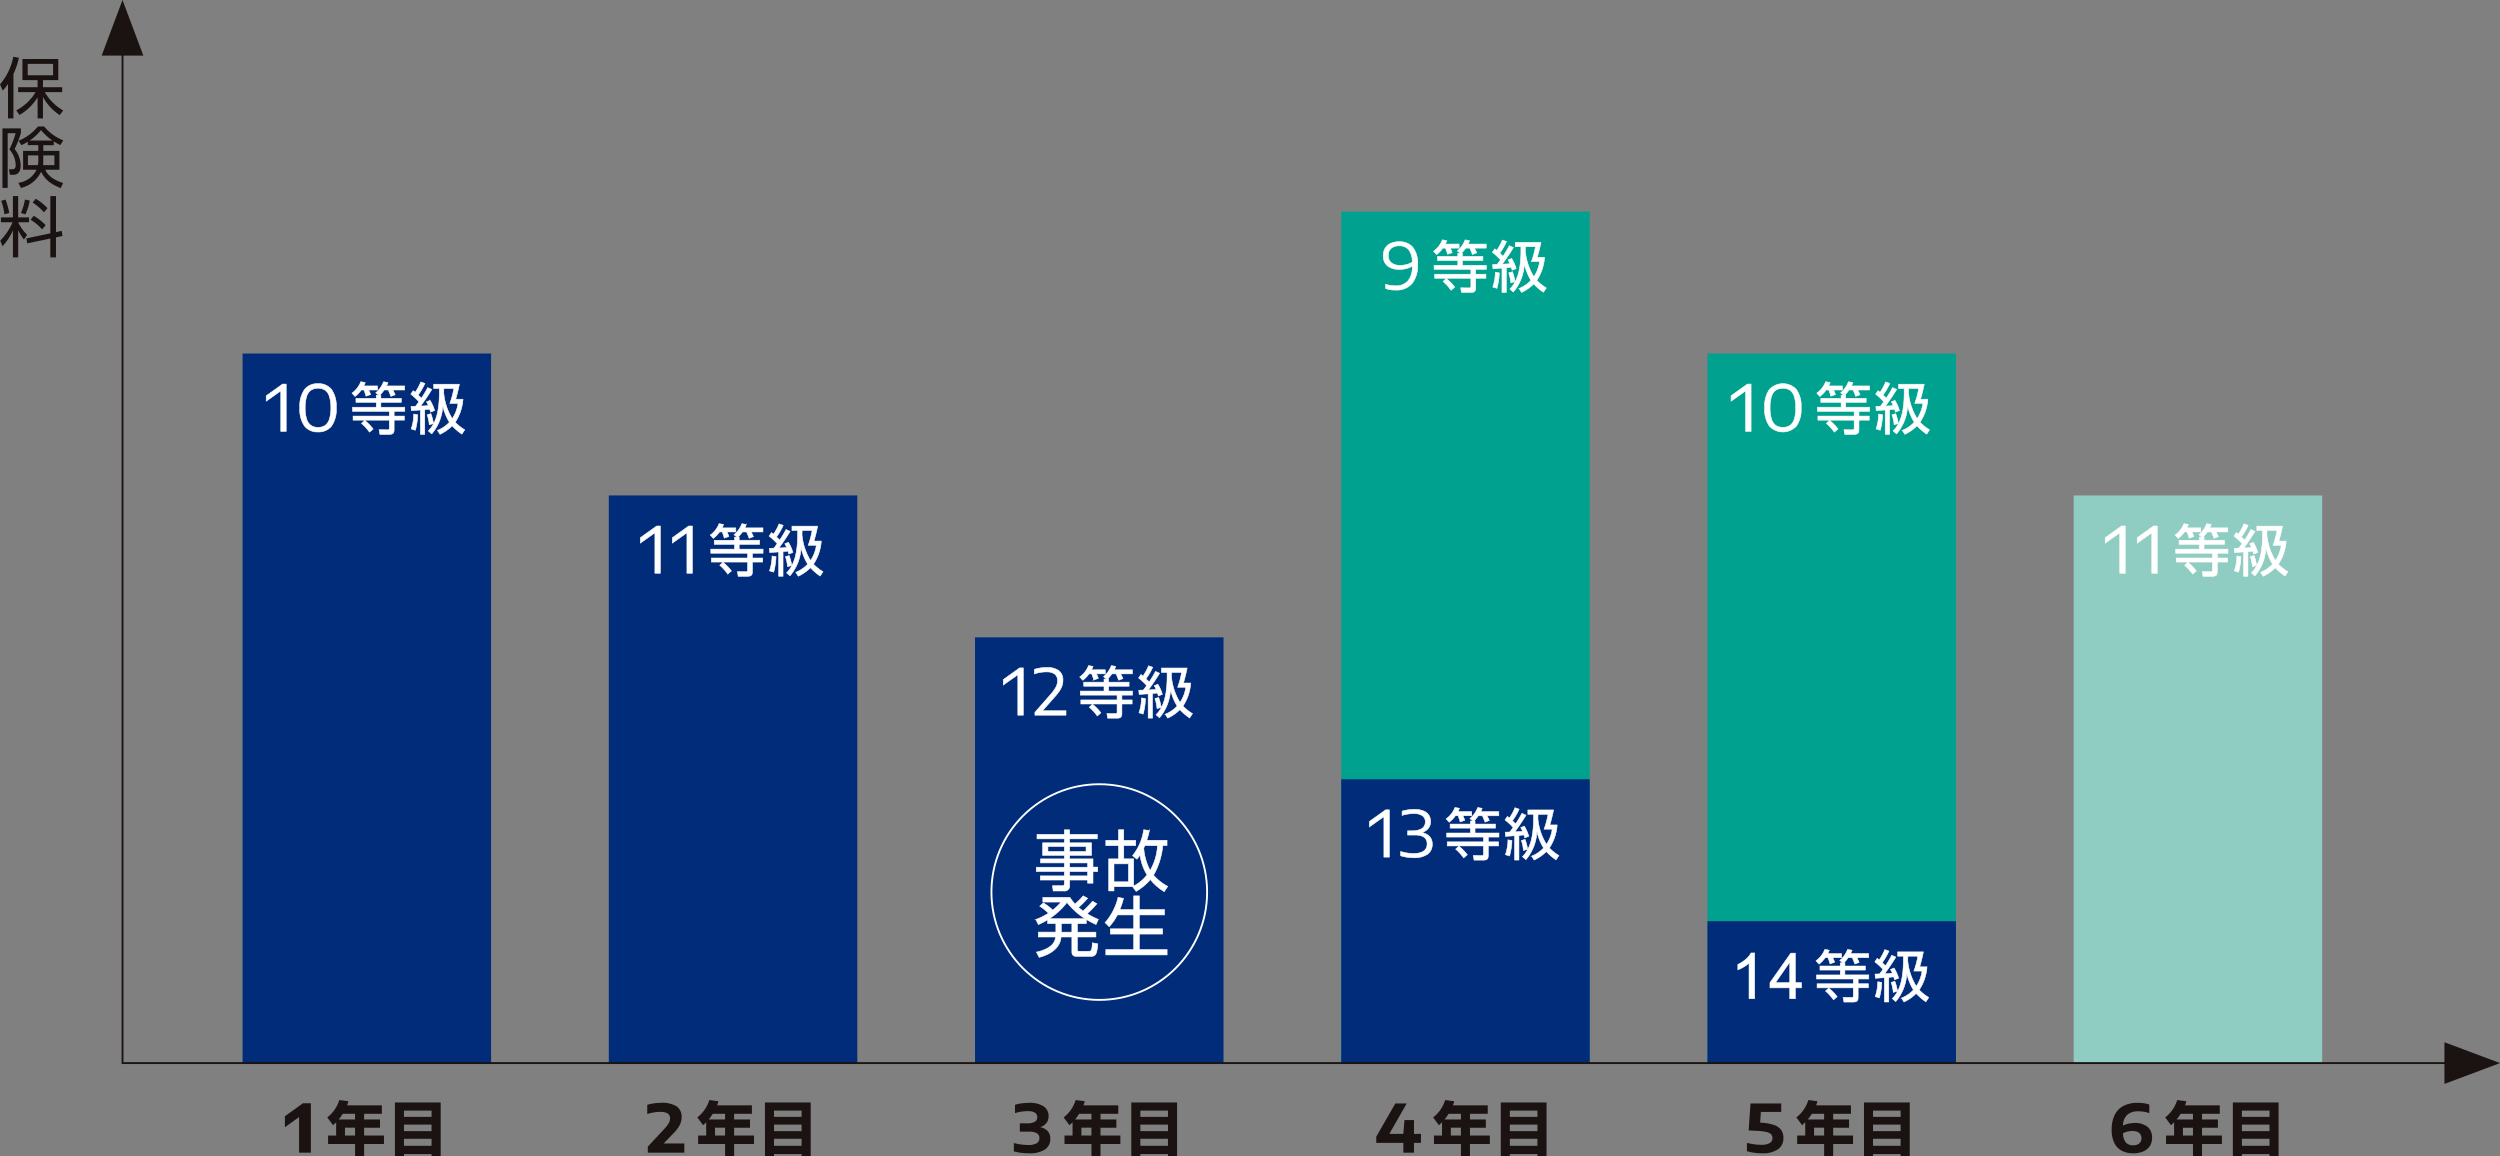 <svg data-name="グループ 134417" xmlns="http://www.w3.org/2000/svg" width="663.47" height="306.898" viewBox="0 0 663.47 306.898"><rect x="0" y="0" width="663.47" height="306.898" fill="#808080" stroke="none"/><defs><clipPath id="a"><path data-name="長方形 6921" d="M0 0h663.47v306.898H0z" fill="none"/></clipPath></defs><path data-name="長方形 6913" d="M161.57 131.484h65.95V282.13h-65.95z" fill="#002c7a"/><path data-name="長方形 6914" d="M550.325 131.484h65.95V282.13h-65.95z" fill="#8fccc1"/><path data-name="パス 251081" d="M80.392 292.8l-4.782 3.429v2.922l3.757-2.69v9.436h3.13v-13.1z" fill="#1a1311"/><g data-name="グループ 134418"><g data-name="グループ 134417" clip-path="url(#a)"><path data-name="パス 251082" d="M89.212 297.827a8.786 8.786 0 01-.827.781l-1.53-2.061a9.165 9.165 0 003.184-4.608l2.422.315a7.269 7.269 0 01-.362 1.093h9.244v2.248H96.63v1.5h4.215v2.185H96.63v2.076h5.276v2.248H96.63v3.294h-2.4v-3.294h-7.159v-2.248h2.139zm5.013-.734v-1.5h-3.28a10.5 10.5 0 01-1.061 1.5zm-2.672 4.262h2.669v-2.078h-2.668z" fill="#1a1311"/><path data-name="パス 251083" d="M104.807 292.584h12.145v14.3h-2.42v-.609h-7.321v.609h-2.4zm9.725 2.154h-7.321v1.67h7.321zm0 3.713h-7.321v1.733h7.321zm-7.321 5.635h7.321v-1.861h-7.321z" fill="#1a1311"/><path data-name="パス 251084" d="M181.608 303.454v2.443h-9.686v-1.605l4.225-4.532a9.12 9.12 0 001.306-1.66 2.6 2.6 0 00.372-1.267 1.5 1.5 0 00-.614-1.324 3.657 3.657 0 00-2.024-.424 10.407 10.407 0 00-1.8.159 9.68 9.68 0 00-1.618.414v-2.451a9.721 9.721 0 011.7-.377 13.263 13.263 0 011.949-.154 7.321 7.321 0 014.147.937 3.277 3.277 0 011.332 2.875 4.583 4.583 0 01-.492 2.061 9.4 9.4 0 01-1.67 2.209l-2.594 2.7z" fill="#1a1311"/><path data-name="パス 251085" d="M187.413 297.827a8.79 8.79 0 01-.827.781l-1.53-2.061a9.186 9.186 0 003.187-4.608l2.42.315a7.5 7.5 0 01-.359 1.093h9.241v2.248h-4.718v1.5h4.215v2.185h-4.215v2.076h5.28v2.248h-5.28v3.294h-2.4v-3.294h-7.152v-2.248h2.139zm5.013-.734v-1.5h-3.28a10.5 10.5 0 01-1.061 1.5zm-2.669 4.262h2.67v-2.078h-2.67z" fill="#1a1311"/><path data-name="パス 251086" d="M203.007 292.584h12.145v14.3h-2.417v-.609h-7.324v.609h-2.4zm9.728 2.154h-7.321v1.67h7.321zm0 3.713h-7.321v1.733h7.321zm-7.324 5.635h7.321v-1.861h-7.321z" fill="#1a1311"/><path data-name="パス 251087" d="M278.032 300.168a2.905 2.905 0 01.705 2.042 3.3 3.3 0 01-1.395 2.844 7.414 7.414 0 01-4.329 1.012 15.185 15.185 0 01-3.949-.5v-2.222a15.594 15.594 0 001.868.38 13.671 13.671 0 001.925.14 4.319 4.319 0 002.274-.463 1.521 1.521 0 00.713-1.363 1.423 1.423 0 00-.643-1.277 4.043 4.043 0 00-2.144-.424h-2.407v-2.214h1.8a4.313 4.313 0 002.167-.411 1.444 1.444 0 00.047-2.412 3.5 3.5 0 00-1.9-.414 11.172 11.172 0 00-1.733.138 9.858 9.858 0 00-1.662.39v-2.222a10.806 10.806 0 011.733-.369 13.97 13.97 0 011.936-.143 6.808 6.808 0 013.921.931 3.049 3.049 0 011.319 2.651 2.812 2.812 0 01-.6 1.8 3.271 3.271 0 01-1.647 1.08 3.554 3.554 0 012 1.028" fill="#1a1311"/><path data-name="パス 251088" d="M284.64 297.827a8.479 8.479 0 01-.827.781l-1.53-2.061a9.185 9.185 0 003.187-4.608l2.42.315a7.188 7.188 0 01-.359 1.093h9.241v2.248h-4.714v1.5h4.215v2.185h-4.215v2.076h5.276v2.248h-5.276v3.294h-2.4v-3.294h-7.152v-2.248h2.139zm5.013-.734v-1.5h-3.28a10.5 10.5 0 01-1.061 1.5zm-2.669 4.262h2.669v-2.078h-2.67z" fill="#1a1311"/><path data-name="パス 251089" d="M300.235 292.584h12.145v14.3h-2.417v-.609h-7.328v.609h-2.4zm9.728 2.154h-7.321v1.67h7.321zm0 3.713h-7.321v1.733h7.321zm-7.324 5.635h7.321v-1.861h-7.325z" fill="#1a1311"/><path data-name="パス 251090" d="M377.108 300.905v2.4h-1.851v2.594h-2.823v-2.595h-7.188v-1.657l5.055-8.8h3.018l-4.605 8.063h3.72l.291-3.65h2.532v3.65z" fill="#1a1311"/><path data-name="パス 251091" d="M382.696 297.827a8.467 8.467 0 01-.83.781l-1.53-2.061a9.154 9.154 0 003.187-4.608l2.422.315a7.581 7.581 0 01-.362 1.093h9.244v2.248h-4.717v1.5h4.215v2.185h-4.215v2.076h5.279v2.248h-5.279v3.294h-2.4v-3.294h-7.152v-2.248h2.141zm5.011-.734v-1.5h-3.279a10.713 10.713 0 01-1.062 1.5zm-2.669 4.262h2.669v-2.078h-2.669z" fill="#1a1311"/><path data-name="パス 251092" d="M398.29 292.584h12.145v14.3h-2.42v-.609h-7.321v.609h-2.4zm9.725 2.154h-7.321v1.67h7.321zm0 3.713h-7.321v1.733h7.321zm-7.321 5.635h7.321v-1.861h-7.321z" fill="#1a1311"/><path data-name="パス 251093" d="M470.719 298.531a3.993 3.993 0 011.967 1.332 3.5 3.5 0 01.609 2.1 3.55 3.55 0 01-1.426 3.041 7.206 7.206 0 01-4.316 1.062 14.376 14.376 0 01-3.949-.549v-2.222a16.388 16.388 0 001.871.38 13.569 13.569 0 001.92.14 4.324 4.324 0 002.271-.46 1.5 1.5 0 00.718-1.348 1.381 1.381 0 00-.354-.981 2.531 2.531 0 00-1.254-.6 14.144 14.144 0 00-2.555-.315l-2.152-.107.5-7.162h8.149v2.25h-5.4l-.2 2.841a12.937 12.937 0 013.6.6" fill="#1a1311"/><path data-name="パス 251094" d="M479.087 297.827a8.467 8.467 0 01-.83.781l-1.53-2.061a9.154 9.154 0 003.187-4.608l2.422.315a7.586 7.586 0 01-.362 1.093h9.244v2.248h-4.717v1.5h4.215v2.185h-4.215v2.076h5.276v2.248h-5.276v3.294h-2.4v-3.294h-7.152v-2.248h2.138zm5.011-.734v-1.5h-3.278a10.521 10.521 0 01-1.064 1.5zm-2.669 4.262h2.669v-2.078h-2.669z" fill="#1a1311"/><path data-name="パス 251095" d="M494.678 292.584h12.145v14.3h-2.42v-.609h-7.321v.609h-2.4zm9.725 2.154h-7.321v1.67h7.321zm0 3.713h-7.321v1.733h7.321zm-7.321 5.635h7.321v-1.861h-7.321z" fill="#1a1311"/><path data-name="パス 251096" d="M569.898 299.015a3.619 3.619 0 011.231 2.995 3.852 3.852 0 01-.593 2.146 3.809 3.809 0 01-1.72 1.413 6.656 6.656 0 01-2.706.5 6.3 6.3 0 01-3.026-.684 4.624 4.624 0 01-1.977-2.076 7.673 7.673 0 01-.695-3.458 8.9 8.9 0 01.775-3.91 5.334 5.334 0 012.31-2.43 7.865 7.865 0 013.783-.83 12.345 12.345 0 011.686.107 6.562 6.562 0 011.436.362v2.266a7.257 7.257 0 00-1.4-.362 9.283 9.283 0 00-1.5-.122 4.184 4.184 0 00-3.01.97 3.91 3.91 0 00-1.072 2.82 5.793 5.793 0 011.439-.51 7.309 7.309 0 011.636-.185 5.28 5.28 0 013.4.991m-2.162 4.449a1.948 1.948 0 00-.044-2.831 2.97 2.97 0 00-1.813-.476 5.449 5.449 0 00-1.264.151 4.785 4.785 0 00-1.186.44 3.85 3.85 0 00.76 2.456 2.481 2.481 0 001.923.736 2.507 2.507 0 001.626-.476" fill="#1a1311"/><path data-name="パス 251097" d="M576.977 297.829a8.461 8.461 0 01-.83.78l-1.53-2.061a9.165 9.165 0 003.187-4.608l2.422.315a7.587 7.587 0 01-.362 1.093h9.244v2.248h-4.717v1.5h4.215v2.185h-4.215v2.076h5.276v2.248h-5.276v3.294h-2.4v-3.294h-7.152v-2.248h2.141zm5.011-.734v-1.5h-3.278a10.522 10.522 0 01-1.064 1.5zm-2.669 4.262h2.669v-2.076h-2.669z" fill="#1a1311"/><path data-name="パス 251098" d="M592.572 292.586h12.145v14.3h-2.42v-.609h-7.324v.609h-2.4zm9.725 2.154h-7.321v1.67h7.321zm0 3.713h-7.321v1.733h7.321zm-7.324 5.635h7.321v-1.862h-7.321z" fill="#1a1311"/><path data-name="長方形 6915" d="M453.137 93.822h65.95V282.13h-65.95z" fill="#00a18f"/><path data-name="長方形 6916" d="M453.137 244.47h65.95v37.659h-65.95z" fill="#002c7a"/><path data-name="長方形 6917" d="M64.379 93.822h65.95V282.13h-65.95z" fill="#002c7a"/><path data-name="長方形 6918" d="M258.759 169.146h65.95V282.13h-65.95z" fill="#002c7a"/><path data-name="長方形 6919" d="M355.948 56.163h65.95V282.13h-65.95z" fill="#00a18f"/><path data-name="長方形 6920" d="M355.948 206.808h65.95v75.322h-65.95z" fill="#002c7a"/><path data-name="パス 251099" d="M3.564 31.426H2.123V22.26a10.9 10.9 0 01-1.387 1.772L0 22.4a16.133 16.133 0 003.528-7.339l1.478.263a18.589 18.589 0 01-1.441 4.319zm.754-2.144a12.941 12.941 0 005.128-4.829H4.813v-1.316h5.162v-1.879H5.953v-5.6h9.517v5.6H11.4v1.878h5.107v1.316h-4.62a13.4 13.4 0 004.881 4.865l-.911 1.228a13.416 13.416 0 01-4.457-4.809v5.69H9.975v-5.6a13.477 13.477 0 01-4.813 4.686zm9.765-12.324H7.358v3.021h6.725z" fill="#1a1311"/><path data-name="パス 251100" d="M5.552 34.082v1.21a27.063 27.063 0 01-1.671 4.265 6.98 6.98 0 011.6 4.407c0 1.124-.333 2.425-2.019 2.425h-.845l-.229-1.475.879.018c.578.016.9-.351.9-1.108a6.569 6.569 0 00-1.67-4.178 25.22 25.22 0 001.652-4.3H2.037v14.521H.65V34.082zm-.669 14.432A6.251 6.251 0 009.7 45.038H6.129v-5.006h4.041v-1.509H7.375v-.913a11.2 11.2 0 01-1.688.913l-.768-1.176a12.817 12.817 0 005.162-3.79h1.631a12.456 12.456 0 005.076 3.687l-.775 1.264c-.471-.245-.981-.492-1.738-.965v.983h-2.789v1.509h4.282v5.006h-3.775c.476.913 1.212 2.352 4.758 3.53l-.632 1.353c-2.263-.9-4.09-2.022-5.214-4.337a7.96 7.96 0 01-5.354 4.3zm5.287-7.269H7.414v2.581h2.649a8.5 8.5 0 00.107-1.545zm3.754-3.949a15.093 15.093 0 01-3.052-2.776 12.2 12.2 0 01-3 2.776zm-2.438 5.091a9.18 9.18 0 01-.07 1.439h3.021v-2.581h-2.95z" fill="#1a1311"/><path data-name="パス 251101" d="M.243 58.983V57.7h3.181v-5.671h1.4v5.674h2.88v1.283H4.828v.018a11.867 11.867 0 002.37 3.317l-.843 1.246a12.924 12.924 0 01-1.527-2.492v7.235h-1.4v-7.168a15.682 15.682 0 01-2.76 4.215l-.6-1.509a15.717 15.717 0 003.265-4.865zm.931-2.107a16.06 16.06 0 00-.861-3.583l1.16-.317a18.432 18.432 0 01.97 3.546zm4.389-.369a14.583 14.583 0 001.056-3.549l1.28.263a14.294 14.294 0 01-1.174 3.688zm10.82 4.758l.193 1.371-1.72.369v5.3h-1.5v-5.003l-6.121 1.282-.229-1.316 6.356-1.353v-9.886h1.5v9.574zm-5.216-.385a11.884 11.884 0 00-3.055-2.551l.843-1.054a13.728 13.728 0 013.161 2.492zm.507-4.532a15.074 15.074 0 00-3.018-2.6l.84-1a14.114 14.114 0 013.109 2.5z" fill="#1a1311"/><path data-name="パス 251102" d="M74.986 101.929h.973v12.55h-1.446v-10.742l-3.864 2.74v-1.447z" fill="#fff"/><path data-name="パス 251103" d="M74.986 101.929h.973v12.55h-1.446v-10.742l-3.864 2.74v-1.447z" stroke-width=".15" stroke-miterlimit="10" stroke="#fff" fill="none"/><path data-name="パス 251104" d="M80.832 113.096a7.632 7.632 0 01-1.27-4.87 7.666 7.666 0 011.262-4.873 4.365 4.365 0 013.58-1.54 4.365 4.365 0 013.577 1.539 7.666 7.666 0 011.262 4.873 7.632 7.632 0 01-1.27 4.87 4.37 4.37 0 01-3.572 1.545 4.373 4.373 0 01-3.572-1.545m5.4-.161a3.112 3.112 0 001.155-1.623 9.213 9.213 0 00.411-3.06 9.4 9.4 0 00-.411-3.093 3.129 3.129 0 00-1.155-1.636 3.69 3.69 0 00-3.658 0 3.062 3.062 0 00-1.163 1.621 9.318 9.318 0 00-.408 3.062 9.48 9.48 0 00.408 3.093 3.089 3.089 0 001.173 1.631 3.264 3.264 0 001.826.487 3.307 3.307 0 001.832-.481" fill="#fff"/><path data-name="パス 251105" d="M80.832 113.096a7.632 7.632 0 01-1.27-4.87 7.666 7.666 0 011.262-4.873 4.365 4.365 0 013.58-1.54 4.365 4.365 0 013.577 1.539 7.666 7.666 0 011.262 4.873 7.632 7.632 0 01-1.27 4.87 4.37 4.37 0 01-3.572 1.545 4.373 4.373 0 01-3.569-1.544zm5.4-.161a3.112 3.112 0 001.155-1.623 9.213 9.213 0 00.411-3.06 9.4 9.4 0 00-.411-3.093 3.129 3.129 0 00-1.155-1.636 3.69 3.69 0 00-3.658 0 3.062 3.062 0 00-1.163 1.621 9.318 9.318 0 00-.408 3.062 9.48 9.48 0 00.408 3.093 3.089 3.089 0 001.17 1.63 3.264 3.264 0 001.826.487 3.307 3.307 0 001.828-.482z" stroke-width=".15" stroke-miterlimit="10" stroke="#fff" fill="none"/><path data-name="パス 251106" d="M100.193 102.423v1.077h-2.346a8.1 8.1 0 01.507 1.212l-1.225.432a12.353 12.353 0 00-.554-1.644h-.7a8.367 8.367 0 01-1.647 1.72l-.822-.882a6.8 6.8 0 002.349-3.036l1.181.224a9.328 9.328 0 01-.388.9zm.885 2.466v.822h5.424v1.077h-5.424v1.288h6.343v1.077h-2.828v1.272h2.721v1.077h-2.721v2.274c0 .853 0 1.5-1.272 1.5h-2.5l-.211-1.241 2.23.029c.39 0 .479-.1.479-.494v-2.067h-9.617v-1.077h9.618v-1.272h-9.766v-1.077h6.3v-1.288h-5.39v-1.077h5.386v-.822h.689l-.822-.643a7.1 7.1 0 002.076-2.932l1.171.211a7.332 7.332 0 01-.377.9h4.8v1.077h-3.125c.211.388.315.614.614 1.257l-1.15.432c-.167-.463-.51-1.3-.689-1.688h-1.093a8.754 8.754 0 01-1.166 1.389zm-3.023 9.8a12.762 12.762 0 00-2.123-2.334l.853-.778a11.68 11.68 0 012.243 2.288z" fill="#fff"/><path data-name="パス 251107" d="M100.193 102.423v1.077h-2.346a8.1 8.1 0 01.507 1.212l-1.225.432a12.353 12.353 0 00-.554-1.644h-.7a8.367 8.367 0 01-1.647 1.72l-.822-.882a6.8 6.8 0 002.349-3.036l1.181.224a9.328 9.328 0 01-.388.9zm.885 2.466v.822h5.424v1.077h-5.424v1.288h6.343v1.077h-2.828v1.272h2.721v1.077h-2.721v2.274c0 .853 0 1.5-1.272 1.5h-2.5l-.211-1.241 2.23.029c.39 0 .479-.1.479-.494v-2.067h-9.617v-1.077h9.618v-1.272h-9.766v-1.077h6.3v-1.288h-5.39v-1.077h5.386v-.822h.689l-.822-.643a7.1 7.1 0 002.076-2.932l1.171.211a7.332 7.332 0 01-.377.9h4.8v1.077h-3.125c.211.388.315.614.614 1.257l-1.15.432c-.167-.463-.51-1.3-.689-1.688h-1.093a8.754 8.754 0 01-1.166 1.389zm-3.023 9.8a12.762 12.762 0 00-2.123-2.334l.853-.778a11.68 11.68 0 012.243 2.288z" stroke-width=".15" stroke-miterlimit="10" stroke="#fff" fill="none"/><path data-name="パス 251108" d="M114.599 103.35a51.959 51.959 0 01-2.976 4.412c1.345-.06 1.5-.075 2.066-.135a9.423 9.423 0 00-.51-.989l.957-.388a10.712 10.712 0 011.2 2.7l-1.077.419c-.091-.346-.12-.479-.224-.781-.12.016-1.093.12-1.316.135v6.538h-1.156v-6.45c-.775.047-2.2.151-2.394.167l-.091-1.124c.255 0 1-.029 1.212-.044.3-.372.63-.838.885-1.2a16.861 16.861 0 00-2.154-2l.627-.929c.315.226.388.3.539.419a13.715 13.715 0 001.48-2.734l1.106.39a16.721 16.721 0 01-1.793 3.078c.434.388.674.658.853.835a25.581 25.581 0 001.673-2.81zm-5.474 10.487a12.662 12.662 0 00.674-3.949l1.061.18a17.262 17.262 0 01-.627 4.113zm4.792-1.124a10.8 10.8 0 00-.554-2.646l.989-.286a13.082 13.082 0 01.687 2.636zm2.185 1.5a8.747 8.747 0 003.169-2.154 13.957 13.957 0 01-1.764-4.384 12.306 12.306 0 01-2.932 7.48l-.913-.791c2.318-2.305 3.021-6.015 2.932-11.25h-1.5v-1.15h6.823c-.33 1.7-.778 3.3-.973 3.975h1.93a12.562 12.562 0 01-2.066 6.119 11.87 11.87 0 002.529 2.006l-.762 1.15a14.093 14.093 0 01-2.573-2.214 11.37 11.37 0 01-3.234 2.261zm1.688-11.1c0 .164-.031.942-.031 1.121a15.542 15.542 0 002.27 6.868 9.581 9.581 0 001.525-4.038h-2.168a23.024 23.024 0 001.061-3.949z" fill="#fff"/><path data-name="パス 251109" d="M114.599 103.35a51.959 51.959 0 01-2.976 4.412c1.345-.06 1.5-.075 2.066-.135a9.423 9.423 0 00-.51-.989l.957-.388a10.712 10.712 0 011.2 2.7l-1.077.419c-.091-.346-.12-.479-.224-.781-.12.016-1.093.12-1.316.135v6.538h-1.156v-6.45c-.775.047-2.2.151-2.394.167l-.091-1.124c.255 0 1-.029 1.212-.044.3-.372.63-.838.885-1.2a16.861 16.861 0 00-2.154-2l.627-.929c.315.226.388.3.539.419a13.715 13.715 0 001.48-2.734l1.106.39a16.721 16.721 0 01-1.793 3.078c.434.388.674.658.853.835a25.581 25.581 0 001.673-2.81zm-5.474 10.487a12.662 12.662 0 00.674-3.949l1.061.18a17.262 17.262 0 01-.627 4.113zm4.792-1.124a10.8 10.8 0 00-.554-2.646l.989-.286a13.082 13.082 0 01.687 2.636zm2.185 1.5a8.747 8.747 0 003.169-2.154 13.957 13.957 0 01-1.764-4.384 12.306 12.306 0 01-2.932 7.48l-.913-.791c2.318-2.305 3.021-6.015 2.932-11.25h-1.5v-1.15h6.823c-.33 1.7-.778 3.3-.973 3.975h1.93a12.562 12.562 0 01-2.066 6.119 11.87 11.87 0 002.529 2.006l-.762 1.15a14.093 14.093 0 01-2.573-2.214 11.37 11.37 0 01-3.234 2.261zm1.688-11.1c0 .164-.031.942-.031 1.121a15.542 15.542 0 002.27 6.868 9.581 9.581 0 001.525-4.038h-2.168a23.024 23.024 0 001.061-3.949z" stroke-width=".15" stroke-miterlimit="10" stroke="#fff" fill="none"/><path data-name="パス 251110" d="M463.741 101.929h.973v12.55h-1.447v-10.742l-3.864 2.74v-1.447z" fill="#fff"/><path data-name="パス 251111" d="M463.741 101.929h.973v12.55h-1.447v-10.742l-3.864 2.74v-1.447z" stroke-width=".15" stroke-miterlimit="10" stroke="#fff" fill="none"/><path data-name="パス 251112" d="M469.587 113.096a7.633 7.633 0 01-1.27-4.87 7.666 7.666 0 011.262-4.873 4.931 4.931 0 017.16 0 7.666 7.666 0 011.262 4.873 7.633 7.633 0 01-1.27 4.87 4.9 4.9 0 01-7.144 0m5.4-.161a3.1 3.1 0 001.158-1.623 9.213 9.213 0 00.411-3.06 9.4 9.4 0 00-.411-3.093 3.118 3.118 0 00-1.158-1.636 3.69 3.69 0 00-3.658 0 3.072 3.072 0 00-1.16 1.621 9.318 9.318 0 00-.408 3.062 9.481 9.481 0 00.408 3.093 3.1 3.1 0 001.16 1.634 3.7 3.7 0 003.658.005" fill="#fff"/><path data-name="パス 251113" d="M469.587 113.096a7.633 7.633 0 01-1.27-4.87 7.666 7.666 0 011.262-4.873 4.931 4.931 0 017.16 0 7.666 7.666 0 011.262 4.873 7.633 7.633 0 01-1.27 4.87 4.9 4.9 0 01-7.144 0zm5.4-.161a3.1 3.1 0 001.158-1.623 9.213 9.213 0 00.411-3.06 9.4 9.4 0 00-.411-3.093 3.118 3.118 0 00-1.158-1.636 3.69 3.69 0 00-3.658 0 3.072 3.072 0 00-1.16 1.621 9.318 9.318 0 00-.408 3.062 9.481 9.481 0 00.408 3.093 3.1 3.1 0 001.16 1.634 3.7 3.7 0 003.658.005z" stroke-width=".15" stroke-miterlimit="10" stroke="#fff" fill="none"/><path data-name="パス 251114" d="M488.948 102.423v1.077h-2.347a8.091 8.091 0 01.507 1.212l-1.225.432a12.362 12.362 0 00-.554-1.644h-.7a8.369 8.369 0 01-1.647 1.72l-.822-.882a6.8 6.8 0 002.349-3.036l1.181.224a9.325 9.325 0 01-.388.9zm.885 2.467v.822h5.427v1.077h-5.427v1.288h6.343v1.077h-2.828v1.272h2.721v1.077h-2.721v2.274c0 .853 0 1.5-1.272 1.5h-2.5l-.211-1.241 2.23.029c.39 0 .479-.1.479-.494v-2.068h-9.618v-1.077h9.618v-1.272h-9.767v-1.077h6.3v-1.288h-5.385v-1.077h5.385v-.822h.689l-.822-.643a7.1 7.1 0 002.076-2.932l1.171.211a7.336 7.336 0 01-.377.9h4.8v1.077h-3.127c.211.388.315.614.614 1.257l-1.15.432c-.166-.463-.51-1.3-.689-1.688h-1.093a8.753 8.753 0 01-1.166 1.389zm-3.023 9.8a12.762 12.762 0 00-2.123-2.334l.853-.778a11.681 11.681 0 012.243 2.287z" fill="#fff"/><path data-name="パス 251115" d="M488.948 102.423v1.077h-2.347a8.091 8.091 0 01.507 1.212l-1.225.432a12.362 12.362 0 00-.554-1.644h-.7a8.369 8.369 0 01-1.647 1.72l-.822-.882a6.8 6.8 0 002.349-3.036l1.181.224a9.325 9.325 0 01-.388.9zm.885 2.467v.822h5.427v1.077h-5.427v1.288h6.343v1.077h-2.828v1.272h2.721v1.077h-2.721v2.274c0 .853 0 1.5-1.272 1.5h-2.5l-.211-1.241 2.23.029c.39 0 .479-.1.479-.494v-2.068h-9.618v-1.077h9.618v-1.272h-9.767v-1.077h6.3v-1.288h-5.385v-1.077h5.385v-.822h.689l-.822-.643a7.1 7.1 0 002.076-2.932l1.171.211a7.336 7.336 0 01-.377.9h4.8v1.077h-3.127c.211.388.315.614.614 1.257l-1.15.432c-.166-.463-.51-1.3-.689-1.688h-1.093a8.753 8.753 0 01-1.166 1.389zm-3.023 9.8a12.762 12.762 0 00-2.123-2.334l.853-.778a11.681 11.681 0 012.243 2.287z" stroke-width=".15" stroke-miterlimit="10" stroke="#fff" fill="none"/><path data-name="パス 251116" d="M503.354 103.35a51.973 51.973 0 01-2.976 4.412c1.345-.06 1.5-.075 2.066-.135a9.415 9.415 0 00-.51-.989l.957-.388a10.713 10.713 0 011.2 2.7l-1.077.419c-.091-.346-.12-.479-.224-.781-.12.016-1.093.12-1.316.135v6.538h-1.156v-6.45c-.775.047-2.2.151-2.394.167l-.091-1.124c.255 0 1-.029 1.212-.044.3-.372.63-.838.885-1.2a16.865 16.865 0 00-2.154-2l.627-.929c.315.226.388.3.539.419a13.715 13.715 0 001.48-2.734l1.106.39a16.719 16.719 0 01-1.793 3.078c.435.388.674.658.853.835a25.582 25.582 0 001.673-2.81zm-5.474 10.487a12.661 12.661 0 00.674-3.949l1.062.18a17.263 17.263 0 01-.627 4.113zm4.787-1.124a10.8 10.8 0 00-.554-2.646l.989-.286a13.087 13.087 0 01.687 2.636zm2.185 1.5a8.747 8.747 0 003.169-2.154 13.956 13.956 0 01-1.764-4.384 12.306 12.306 0 01-2.932 7.48l-.913-.791c2.318-2.305 3.021-6.015 2.932-11.25h-1.5v-1.15h6.822c-.33 1.7-.778 3.3-.973 3.975h1.93a12.562 12.562 0 01-2.066 6.119 11.87 11.87 0 002.529 2.006l-.762 1.15a14.092 14.092 0 01-2.573-2.214 11.37 11.37 0 01-3.234 2.261zm1.689-11.1c0 .164-.031.942-.031 1.121a15.542 15.542 0 002.274 6.866 9.582 9.582 0 001.525-4.038h-2.167a23.022 23.022 0 001.061-3.949z" fill="#fff"/><path data-name="パス 251117" d="M503.354 103.35a51.973 51.973 0 01-2.976 4.412c1.345-.06 1.5-.075 2.066-.135a9.415 9.415 0 00-.51-.989l.957-.388a10.713 10.713 0 011.2 2.7l-1.077.419c-.091-.346-.12-.479-.224-.781-.12.016-1.093.12-1.316.135v6.538h-1.156v-6.45c-.775.047-2.2.151-2.394.167l-.091-1.124c.255 0 1-.029 1.212-.044.3-.372.63-.838.885-1.2a16.865 16.865 0 00-2.154-2l.627-.929c.315.226.388.3.539.419a13.715 13.715 0 001.48-2.734l1.106.39a16.719 16.719 0 01-1.793 3.078c.435.388.674.658.853.835a25.582 25.582 0 001.673-2.81zm-5.474 10.487a12.661 12.661 0 00.674-3.949l1.062.18a17.263 17.263 0 01-.627 4.113zm4.787-1.124a10.8 10.8 0 00-.554-2.646l.989-.286a13.087 13.087 0 01.687 2.636zm2.185 1.5a8.747 8.747 0 003.169-2.154 13.956 13.956 0 01-1.764-4.384 12.306 12.306 0 01-2.932 7.48l-.913-.791c2.318-2.305 3.021-6.015 2.932-11.25h-1.5v-1.15h6.822c-.33 1.7-.778 3.3-.973 3.975h1.93a12.562 12.562 0 01-2.066 6.119 11.87 11.87 0 002.529 2.006l-.762 1.15a14.092 14.092 0 01-2.573-2.214 11.37 11.37 0 01-3.234 2.261zm1.689-11.1c0 .164-.031.942-.031 1.121a15.542 15.542 0 002.274 6.866 9.582 9.582 0 001.525-4.038h-2.167a23.022 23.022 0 001.061-3.949z" stroke-width=".15" stroke-miterlimit="10" stroke="#fff" fill="none"/><path data-name="パス 251118" d="M374.945 65.625a6.768 6.768 0 011.28 4.53 7.629 7.629 0 01-1.488 5.1 5.436 5.436 0 01-4.36 1.728 7.445 7.445 0 01-2.656-.414v-1.15a6.017 6.017 0 001.238.317 8.836 8.836 0 001.332.1 4.218 4.218 0 003.374-1.3 5.952 5.952 0 001.142-3.921 5.465 5.465 0 01-1.558.65 7.089 7.089 0 01-1.808.237 4.923 4.923 0 01-3.2-.926 3.332 3.332 0 01-1.139-2.75 3.666 3.666 0 01.52-2 3.259 3.259 0 011.473-1.254 5.353 5.353 0 012.224-.427 4.544 4.544 0 013.624 1.47m-5.666 4.137a3.786 3.786 0 002.4.656 6.465 6.465 0 001.636-.221 4.626 4.626 0 001.48-.65 5.235 5.235 0 00-.952-3.283 3.166 3.166 0 00-2.521-1.009 3.206 3.206 0 00-2.1.637 2.332 2.332 0 00-.773 1.907 2.343 2.343 0 00.83 1.964" fill="#fff"/><path data-name="パス 251119" d="M374.945 65.625a6.768 6.768 0 011.28 4.53 7.629 7.629 0 01-1.488 5.1 5.436 5.436 0 01-4.36 1.728 7.445 7.445 0 01-2.656-.414v-1.15a6.017 6.017 0 001.238.317 8.836 8.836 0 001.332.1 4.218 4.218 0 003.374-1.3 5.952 5.952 0 001.142-3.921 5.465 5.465 0 01-1.558.65 7.089 7.089 0 01-1.808.237 4.923 4.923 0 01-3.2-.926 3.332 3.332 0 01-1.139-2.75 3.666 3.666 0 01.52-2 3.259 3.259 0 011.473-1.254 5.353 5.353 0 012.224-.427 4.544 4.544 0 013.626 1.48zm-5.666 4.137a3.786 3.786 0 002.4.656 6.465 6.465 0 001.636-.221 4.626 4.626 0 001.48-.65 5.235 5.235 0 00-.952-3.283 3.166 3.166 0 00-2.521-1.009 3.206 3.206 0 00-2.1.637 2.332 2.332 0 00-.773 1.907 2.343 2.343 0 00.83 1.963z" stroke-width=".15" stroke-miterlimit="10" stroke="#fff" fill="none"/><path data-name="パス 251120" d="M387.23 64.766v1.077h-2.347a8.1 8.1 0 01.507 1.212l-1.225.432a12.353 12.353 0 00-.554-1.644h-.7a8.368 8.368 0 01-1.647 1.72l-.822-.882a6.8 6.8 0 002.349-3.036l1.181.224a9.338 9.338 0 01-.388.9zm.885 2.466v.822h5.427v1.078h-5.43v1.288h6.343v1.077h-2.828v1.272h2.721v1.077h-2.721v2.274c0 .853 0 1.5-1.272 1.5h-2.5l-.211-1.241 2.23.029c.39 0 .479-.1.479-.494v-2.068h-9.618v-1.077h9.618v-1.272h-9.767V70.42h6.3v-1.288h-5.385v-1.077h5.385v-.822h.689l-.822-.643a7.1 7.1 0 002.076-2.932l1.171.211a7.327 7.327 0 01-.377.9h4.8v1.077h-3.127c.211.388.315.614.614 1.257l-1.15.432c-.166-.463-.51-1.3-.689-1.688h-1.093a8.754 8.754 0 01-1.166 1.389zm-3.023 9.8a12.763 12.763 0 00-2.123-2.334l.853-.778a11.68 11.68 0 012.243 2.289z" fill="#fff"/><path data-name="パス 251121" d="M387.23 64.766v1.077h-2.347a8.1 8.1 0 01.507 1.212l-1.225.432a12.353 12.353 0 00-.554-1.644h-.7a8.368 8.368 0 01-1.647 1.72l-.822-.882a6.8 6.8 0 002.349-3.036l1.181.224a9.338 9.338 0 01-.388.9zm.885 2.466v.822h5.427v1.078h-5.43v1.288h6.343v1.077h-2.828v1.272h2.721v1.077h-2.721v2.274c0 .853 0 1.5-1.272 1.5h-2.5l-.211-1.241 2.23.029c.39 0 .479-.1.479-.494v-2.068h-9.618v-1.077h9.618v-1.272h-9.767V70.42h6.3v-1.288h-5.385v-1.077h5.385v-.822h.689l-.822-.643a7.1 7.1 0 002.076-2.932l1.171.211a7.327 7.327 0 01-.377.9h4.8v1.077h-3.127c.211.388.315.614.614 1.257l-1.15.432c-.166-.463-.51-1.3-.689-1.688h-1.093a8.754 8.754 0 01-1.166 1.389zm-3.023 9.8a12.763 12.763 0 00-2.123-2.334l.853-.778a11.68 11.68 0 012.243 2.289z" stroke-width=".15" stroke-miterlimit="10" stroke="#fff" fill="none"/><path data-name="パス 251122" d="M401.639 65.696a51.969 51.969 0 01-2.976 4.412c1.345-.06 1.5-.075 2.066-.135a9.413 9.413 0 00-.51-.989l.957-.388a10.713 10.713 0 011.2 2.7l-1.077.419c-.091-.346-.12-.479-.224-.781-.12.016-1.093.12-1.317.135v6.538h-1.153v-6.45c-.775.047-2.2.151-2.394.167l-.091-1.124c.255 0 1-.029 1.212-.044.3-.372.63-.838.885-1.2a16.858 16.858 0 00-2.154-2l.627-.929c.315.226.388.3.539.419a13.713 13.713 0 001.48-2.734l1.106.39a16.719 16.719 0 01-1.793 3.078c.434.388.674.658.853.835a25.588 25.588 0 001.673-2.81zm-5.474 10.487a12.663 12.663 0 00.674-3.949l1.061.18a17.263 17.263 0 01-.627 4.113zm4.787-1.124a10.8 10.8 0 00-.554-2.646l.989-.286a13.08 13.08 0 01.687 2.636zm2.185 1.5a8.747 8.747 0 003.169-2.154 13.956 13.956 0 01-1.764-4.384 12.306 12.306 0 01-2.932 7.48l-.913-.791c2.318-2.305 3.021-6.015 2.932-11.25h-1.5v-1.15h6.822c-.33 1.7-.778 3.3-.973 3.975h1.93a12.562 12.562 0 01-2.066 6.119 11.872 11.872 0 002.529 2.006l-.762 1.15a14.093 14.093 0 01-2.573-2.214 11.369 11.369 0 01-3.234 2.261zm1.692-11.103c0 .164-.031.942-.031 1.121a15.543 15.543 0 002.274 6.866 9.581 9.581 0 001.525-4.038h-2.168a23.022 23.022 0 001.061-3.949z" fill="#fff"/><path data-name="パス 251123" d="M401.639 65.696a51.969 51.969 0 01-2.976 4.412c1.345-.06 1.5-.075 2.066-.135a9.413 9.413 0 00-.51-.989l.957-.388a10.713 10.713 0 011.2 2.7l-1.077.419c-.091-.346-.12-.479-.224-.781-.12.016-1.093.12-1.317.135v6.538h-1.153v-6.45c-.775.047-2.2.151-2.394.167l-.091-1.124c.255 0 1-.029 1.212-.044.3-.372.63-.838.885-1.2a16.858 16.858 0 00-2.154-2l.627-.929c.315.226.388.3.539.419a13.713 13.713 0 001.48-2.734l1.106.39a16.719 16.719 0 01-1.793 3.078c.434.388.674.658.853.835a25.588 25.588 0 001.673-2.81zm-5.474 10.487a12.663 12.663 0 00.674-3.949l1.061.18a17.263 17.263 0 01-.627 4.113zm4.787-1.124a10.8 10.8 0 00-.554-2.646l.989-.286a13.08 13.08 0 01.687 2.636zm2.185 1.5a8.747 8.747 0 003.169-2.154 13.956 13.956 0 01-1.764-4.384 12.306 12.306 0 01-2.932 7.48l-.913-.791c2.318-2.305 3.021-6.015 2.932-11.25h-1.5v-1.15h6.822c-.33 1.7-.778 3.3-.973 3.975h1.93a12.562 12.562 0 01-2.066 6.119 11.872 11.872 0 002.529 2.006l-.762 1.15a14.093 14.093 0 01-2.573-2.214 11.369 11.369 0 01-3.234 2.261zm1.692-11.103c0 .164-.031.942-.031 1.121a15.543 15.543 0 002.274 6.866 9.581 9.581 0 001.525-4.038h-2.168a23.022 23.022 0 001.061-3.949z" stroke-width=".15" stroke-miterlimit="10" stroke="#fff" fill="none"/><path data-name="パス 251124" d="M174.275 139.592h.973v12.546h-1.446v-10.737l-3.864 2.737v-1.444z" fill="#fff"/><path data-name="パス 251125" d="M174.275 139.592h.973v12.546h-1.446v-10.737l-3.864 2.737v-1.444z" stroke-width=".15" stroke-miterlimit="10" stroke="#fff" fill="none"/><path data-name="パス 251126" d="M182.774 139.592h.978v12.546h-1.451v-10.737l-3.864 2.737v-1.444z" fill="#fff"/><path data-name="パス 251127" d="M182.774 139.592h.978v12.546h-1.451v-10.737l-3.864 2.737v-1.444z" stroke-width=".15" stroke-miterlimit="10" stroke="#fff" fill="none"/><path data-name="パス 251128" d="M195.28 140.088v1.077h-2.346a8.1 8.1 0 01.507 1.212l-1.225.432a12.353 12.353 0 00-.554-1.644h-.7a8.368 8.368 0 01-1.647 1.72l-.822-.882a6.8 6.8 0 002.348-3.036l1.181.224a9.33 9.33 0 01-.388.9zm.885 2.465v.822h5.427v1.078h-5.427v1.288h6.343v1.077h-2.828v1.272h2.721v1.077h-2.721v2.274c0 .853 0 1.5-1.272 1.5h-2.5l-.211-1.241 2.23.029c.39 0 .479-.1.479-.494v-2.067h-9.617v-1.077h9.618v-1.272h-9.766v-1.077h6.3v-1.289h-5.39v-1.076h5.39v-.824h.689l-.822-.643a7.1 7.1 0 002.076-2.932l1.171.211a7.327 7.327 0 01-.377.9h4.8v1.077h-3.129c.211.388.315.614.614 1.257l-1.15.432c-.167-.463-.51-1.3-.689-1.689h-1.093a8.753 8.753 0 01-1.165 1.387zm-3.024 9.8a12.763 12.763 0 00-2.123-2.334l.853-.778a11.679 11.679 0 012.243 2.289z" fill="#fff"/><path data-name="パス 251129" d="M195.28 140.088v1.077h-2.346a8.1 8.1 0 01.507 1.212l-1.225.432a12.353 12.353 0 00-.554-1.644h-.7a8.368 8.368 0 01-1.647 1.72l-.822-.882a6.8 6.8 0 002.348-3.036l1.181.224a9.33 9.33 0 01-.388.9zm.885 2.465v.822h5.427v1.078h-5.427v1.288h6.343v1.077h-2.828v1.272h2.721v1.077h-2.721v2.274c0 .853 0 1.5-1.272 1.5h-2.5l-.211-1.241 2.23.029c.39 0 .479-.1.479-.494v-2.067h-9.617v-1.077h9.618v-1.272h-9.766v-1.077h6.3v-1.289h-5.39v-1.076h5.39v-.824h.689l-.822-.643a7.1 7.1 0 002.076-2.932l1.171.211a7.327 7.327 0 01-.377.9h4.8v1.077h-3.129c.211.388.315.614.614 1.257l-1.15.432c-.167-.463-.51-1.3-.689-1.689h-1.093a8.753 8.753 0 01-1.165 1.387zm-3.024 9.8a12.763 12.763 0 00-2.123-2.334l.853-.778a11.679 11.679 0 012.243 2.289z" stroke-width=".15" stroke-miterlimit="10" stroke="#fff" fill="none"/><path data-name="パス 251130" d="M209.688 141.015a51.962 51.962 0 01-2.976 4.412c1.345-.06 1.5-.075 2.066-.135a9.425 9.425 0 00-.51-.989l.957-.388a10.711 10.711 0 011.2 2.7l-1.077.419c-.091-.346-.12-.479-.224-.781-.12.016-1.093.12-1.316.135v6.538h-1.156v-6.45c-.775.047-2.2.151-2.394.167l-.091-1.124c.255 0 1-.029 1.212-.044.3-.372.63-.838.885-1.2a16.862 16.862 0 00-2.154-2l.627-.929c.315.226.388.3.539.419a13.714 13.714 0 001.48-2.734l1.106.39a16.72 16.72 0 01-1.793 3.078c.434.388.674.658.853.835a25.585 25.585 0 001.673-2.81zm-5.474 10.487a12.662 12.662 0 00.674-3.949l1.062.18a17.263 17.263 0 01-.627 4.113zm4.787-1.124a10.8 10.8 0 00-.554-2.646l.989-.286a13.082 13.082 0 01.687 2.635zm2.185 1.5a8.747 8.747 0 003.171-2.158 13.957 13.957 0 01-1.764-4.384 12.306 12.306 0 01-2.936 7.48l-.913-.791c2.318-2.305 3.021-6.015 2.932-11.25h-1.5v-1.15h6.822c-.33 1.7-.778 3.3-.973 3.975h1.932a12.562 12.562 0 01-2.066 6.119 11.87 11.87 0 002.529 2.006l-.762 1.15a14.093 14.093 0 01-2.573-2.214 11.37 11.37 0 01-3.228 2.262zm1.688-11.1c0 .164-.031.942-.031 1.121a15.542 15.542 0 002.274 6.866 9.581 9.581 0 001.525-4.038h-2.167a23.022 23.022 0 001.062-3.949z" fill="#fff"/><path data-name="パス 251131" d="M209.688 141.015a51.962 51.962 0 01-2.976 4.412c1.345-.06 1.5-.075 2.066-.135a9.425 9.425 0 00-.51-.989l.957-.388a10.711 10.711 0 011.2 2.7l-1.077.419c-.091-.346-.12-.479-.224-.781-.12.016-1.093.12-1.316.135v6.538h-1.156v-6.45c-.775.047-2.2.151-2.394.167l-.091-1.124c.255 0 1-.029 1.212-.044.3-.372.63-.838.885-1.2a16.862 16.862 0 00-2.154-2l.627-.929c.315.226.388.3.539.419a13.714 13.714 0 001.48-2.734l1.106.39a16.72 16.72 0 01-1.793 3.078c.434.388.674.658.853.835a25.585 25.585 0 001.673-2.81zm-5.474 10.487a12.662 12.662 0 00.674-3.949l1.062.18a17.263 17.263 0 01-.627 4.113zm4.787-1.124a10.8 10.8 0 00-.554-2.646l.989-.286a13.082 13.082 0 01.687 2.635zm2.185 1.5a8.747 8.747 0 003.171-2.158 13.957 13.957 0 01-1.764-4.384 12.306 12.306 0 01-2.936 7.48l-.913-.791c2.318-2.305 3.021-6.015 2.932-11.25h-1.5v-1.15h6.822c-.33 1.7-.778 3.3-.973 3.975h1.932a12.562 12.562 0 01-2.066 6.119 11.87 11.87 0 002.529 2.006l-.762 1.15a14.093 14.093 0 01-2.573-2.214 11.37 11.37 0 01-3.228 2.262zm1.688-11.1c0 .164-.031.942-.031 1.121a15.542 15.542 0 002.274 6.866 9.581 9.581 0 001.525-4.038h-2.167a23.022 23.022 0 001.062-3.949z" stroke-width=".15" stroke-miterlimit="10" stroke="#fff" fill="none"/><path data-name="パス 251132" d="M563.035 139.592h.973v12.546h-1.447v-10.737l-3.863 2.74v-1.447z" fill="#fff"/><path data-name="パス 251133" d="M563.035 139.592h.973v12.546h-1.447v-10.737l-3.863 2.74v-1.447z" stroke-width=".15" stroke-miterlimit="10" stroke="#fff" fill="none"/><path data-name="パス 251134" d="M571.534 139.592h.973v12.546h-1.447v-10.737l-3.863 2.74v-1.447z" fill="#fff"/><path data-name="パス 251135" d="M571.534 139.592h.973v12.546h-1.447v-10.737l-3.863 2.74v-1.447z" stroke-width=".15" stroke-miterlimit="10" stroke="#fff" fill="none"/><path data-name="パス 251136" d="M584.04 140.088v1.077h-2.347a8.093 8.093 0 01.507 1.212l-1.225.432a12.356 12.356 0 00-.554-1.644h-.7a8.368 8.368 0 01-1.647 1.72l-.822-.882a6.8 6.8 0 002.349-3.036l1.181.224a9.325 9.325 0 01-.388.9zm.885 2.465v.822h5.427v1.078h-5.427v1.288h6.343v1.077h-2.828v1.272h2.721v1.077h-2.721v2.274c0 .853 0 1.5-1.272 1.5h-2.5l-.211-1.241 2.23.029c.39 0 .479-.1.479-.494v-2.067h-9.618v-1.077h9.618v-1.272h-9.767v-1.077h6.3v-1.289h-5.385v-1.076h5.385v-.824h.689l-.822-.643a7.1 7.1 0 002.076-2.932l1.171.211a7.326 7.326 0 01-.377.9h4.8v1.077h-3.127c.211.388.315.614.614 1.257l-1.15.432c-.167-.463-.51-1.3-.689-1.689h-1.093a8.757 8.757 0 01-1.165 1.387zm-3.023 9.8a12.764 12.764 0 00-2.123-2.334l.853-.778a11.681 11.681 0 012.243 2.292z" fill="#fff"/><path data-name="パス 251137" d="M584.04 140.088v1.077h-2.347a8.093 8.093 0 01.507 1.212l-1.225.432a12.356 12.356 0 00-.554-1.644h-.7a8.368 8.368 0 01-1.647 1.72l-.822-.882a6.8 6.8 0 002.349-3.036l1.181.224a9.325 9.325 0 01-.388.9zm.885 2.465v.822h5.427v1.078h-5.427v1.288h6.343v1.077h-2.828v1.272h2.721v1.077h-2.721v2.274c0 .853 0 1.5-1.272 1.5h-2.5l-.211-1.241 2.23.029c.39 0 .479-.1.479-.494v-2.067h-9.618v-1.077h9.618v-1.272h-9.767v-1.077h6.3v-1.289h-5.385v-1.076h5.385v-.824h.689l-.822-.643a7.1 7.1 0 002.076-2.932l1.171.211a7.326 7.326 0 01-.377.9h4.8v1.077h-3.127c.211.388.315.614.614 1.257l-1.15.432c-.167-.463-.51-1.3-.689-1.689h-1.093a8.757 8.757 0 01-1.165 1.387zm-3.023 9.8a12.764 12.764 0 00-2.123-2.334l.853-.778a11.681 11.681 0 012.243 2.292z" stroke-width=".15" stroke-miterlimit="10" stroke="#fff" fill="none"/><path data-name="パス 251138" d="M598.449 141.015a51.957 51.957 0 01-2.976 4.412c1.345-.06 1.5-.075 2.066-.135a9.428 9.428 0 00-.51-.989l.957-.388a10.71 10.71 0 011.2 2.7l-1.077.419c-.091-.346-.12-.479-.224-.781-.12.016-1.093.12-1.316.135v6.538h-1.152v-6.45c-.775.047-2.2.151-2.394.167l-.091-1.124c.255 0 1-.029 1.212-.044.3-.372.63-.838.885-1.2a16.86 16.86 0 00-2.154-2l.627-.929c.315.226.388.3.539.419a13.714 13.714 0 001.48-2.734l1.106.39a16.723 16.723 0 01-1.793 3.078c.434.388.674.658.853.835a25.584 25.584 0 001.673-2.81zm-5.474 10.487a12.661 12.661 0 00.674-3.949l1.061.18a17.261 17.261 0 01-.627 4.113zm4.787-1.124a10.8 10.8 0 00-.554-2.646l.989-.286a13.085 13.085 0 01.687 2.635zm2.185 1.5a8.747 8.747 0 003.169-2.154 13.956 13.956 0 01-1.764-4.384 12.306 12.306 0 01-2.932 7.48l-.913-.791c2.318-2.305 3.021-6.015 2.932-11.25h-1.5v-1.15h6.822c-.33 1.7-.778 3.3-.973 3.975h1.93a12.562 12.562 0 01-2.066 6.119 11.871 11.871 0 002.529 2.006l-.762 1.15a14.093 14.093 0 01-2.573-2.214 11.371 11.371 0 01-3.234 2.261zm1.688-11.1c0 .164-.031.942-.031 1.121a15.541 15.541 0 002.274 6.866 9.582 9.582 0 001.525-4.038h-2.167a23.019 23.019 0 001.061-3.949z" fill="#fff"/><path data-name="パス 251139" d="M598.449 141.015a51.957 51.957 0 01-2.976 4.412c1.345-.06 1.5-.075 2.066-.135a9.428 9.428 0 00-.51-.989l.957-.388a10.71 10.71 0 011.2 2.7l-1.077.419c-.091-.346-.12-.479-.224-.781-.12.016-1.093.12-1.316.135v6.538h-1.152v-6.45c-.775.047-2.2.151-2.394.167l-.091-1.124c.255 0 1-.029 1.212-.044.3-.372.63-.838.885-1.2a16.86 16.86 0 00-2.154-2l.627-.929c.315.226.388.3.539.419a13.714 13.714 0 001.48-2.734l1.106.39a16.723 16.723 0 01-1.793 3.078c.434.388.674.658.853.835a25.584 25.584 0 001.673-2.81zm-5.474 10.487a12.661 12.661 0 00.674-3.949l1.061.18a17.261 17.261 0 01-.627 4.113zm4.787-1.124a10.8 10.8 0 00-.554-2.646l.989-.286a13.085 13.085 0 01.687 2.635zm2.185 1.5a8.747 8.747 0 003.169-2.154 13.956 13.956 0 01-1.764-4.384 12.306 12.306 0 01-2.932 7.48l-.913-.791c2.318-2.305 3.021-6.015 2.932-11.25h-1.5v-1.15h6.822c-.33 1.7-.778 3.3-.973 3.975h1.93a12.562 12.562 0 01-2.066 6.119 11.871 11.871 0 002.529 2.006l-.762 1.15a14.093 14.093 0 01-2.573-2.214 11.371 11.371 0 01-3.234 2.261zm1.688-11.1c0 .164-.031.942-.031 1.121a15.541 15.541 0 002.274 6.866 9.582 9.582 0 001.525-4.038h-2.167a23.019 23.019 0 001.061-3.949z" stroke-width=".15" stroke-miterlimit="10" stroke="#fff" fill="none"/><path data-name="パス 251140" d="M270.596 177.254h.973v12.551h-1.451v-10.742l-3.864 2.74v-1.447z" fill="#fff"/><path data-name="パス 251141" d="M270.596 177.254h.973v12.551h-1.451v-10.742l-3.864 2.74v-1.447z" stroke-width=".15" stroke-miterlimit="10" stroke="#fff" fill="none"/><path data-name="パス 251142" d="M282.905 188.615v1.192h-8.25v-.767l4.066-4.626a11.169 11.169 0 001.5-2.061 3.6 3.6 0 00.432-1.649 2.157 2.157 0 00-.728-1.8 3.572 3.572 0 00-2.24-.58 9.274 9.274 0 00-3.184.533v-1.214a9.271 9.271 0 011.517-.367 10.744 10.744 0 011.743-.14 5.2 5.2 0 013.244.851 3.072 3.072 0 011.085 2.581 4.455 4.455 0 01-.213 1.387 5.509 5.509 0 01-.692 1.387 14.924 14.924 0 01-1.327 1.673l-3.192 3.6z" fill="#fff"/><path data-name="パス 251143" d="M282.905 188.615v1.192h-8.25v-.767l4.066-4.626a11.169 11.169 0 001.5-2.061 3.6 3.6 0 00.432-1.649 2.157 2.157 0 00-.728-1.8 3.572 3.572 0 00-2.24-.58 9.274 9.274 0 00-3.184.533v-1.214a9.271 9.271 0 011.517-.367 10.744 10.744 0 011.743-.14 5.2 5.2 0 013.244.851 3.072 3.072 0 011.085 2.581 4.455 4.455 0 01-.213 1.387 5.509 5.509 0 01-.692 1.387 14.924 14.924 0 01-1.327 1.673l-3.192 3.6z" stroke-width=".15" stroke-miterlimit="10" stroke="#fff" fill="none"/><path data-name="パス 251144" d="M293.335 177.75v1.077h-2.347a8.1 8.1 0 01.507 1.212l-1.225.432a12.357 12.357 0 00-.554-1.644h-.7a8.368 8.368 0 01-1.647 1.72l-.822-.882a6.8 6.8 0 002.349-3.036l1.181.224a9.321 9.321 0 01-.388.9zm.885 2.466v.823h5.427v1.077h-5.427v1.288h6.343v1.077h-2.828v1.272h2.721v1.077h-2.721v2.274c0 .853 0 1.5-1.272 1.5h-2.5l-.211-1.241 2.23.029c.39 0 .479-.1.479-.494v-2.068h-9.618v-1.077h9.618v-1.272h-9.767v-1.077h6.3v-1.288h-5.387v-1.077h5.386v-.822h.689l-.822-.643a7.1 7.1 0 002.076-2.932l1.171.211a7.33 7.33 0 01-.377.9h4.8v1.077h-3.123c.211.388.315.614.614 1.257l-1.15.432c-.167-.463-.51-1.3-.689-1.688h-1.093a8.752 8.752 0 01-1.166 1.389zm-3.023 9.8a12.764 12.764 0 00-2.123-2.334l.853-.778a11.68 11.68 0 012.243 2.289z" fill="#fff"/><path data-name="パス 251145" d="M293.335 177.75v1.077h-2.347a8.1 8.1 0 01.507 1.212l-1.225.432a12.357 12.357 0 00-.554-1.644h-.7a8.368 8.368 0 01-1.647 1.72l-.822-.882a6.8 6.8 0 002.349-3.036l1.181.224a9.321 9.321 0 01-.388.9zm.885 2.466v.823h5.427v1.077h-5.427v1.288h6.343v1.077h-2.828v1.272h2.721v1.077h-2.721v2.274c0 .853 0 1.5-1.272 1.5h-2.5l-.211-1.241 2.23.029c.39 0 .479-.1.479-.494v-2.068h-9.618v-1.077h9.618v-1.272h-9.767v-1.077h6.3v-1.288h-5.387v-1.077h5.386v-.822h.689l-.822-.643a7.1 7.1 0 002.076-2.932l1.171.211a7.33 7.33 0 01-.377.9h4.8v1.077h-3.123c.211.388.315.614.614 1.257l-1.15.432c-.167-.463-.51-1.3-.689-1.688h-1.093a8.752 8.752 0 01-1.166 1.389zm-3.023 9.8a12.764 12.764 0 00-2.123-2.334l.853-.778a11.68 11.68 0 012.243 2.289z" stroke-width=".15" stroke-miterlimit="10" stroke="#fff" fill="none"/><path data-name="パス 251146" d="M307.741 178.676a51.968 51.968 0 01-2.976 4.412c1.345-.06 1.5-.075 2.066-.135a9.414 9.414 0 00-.51-.989l.957-.388a10.711 10.711 0 011.2 2.7l-1.077.419c-.091-.346-.12-.479-.224-.781-.12.016-1.093.12-1.316.135v6.538h-1.153v-6.45c-.775.047-2.2.151-2.394.167l-.092-1.128c.255 0 1-.029 1.212-.044.3-.372.63-.838.885-1.2a16.863 16.863 0 00-2.154-2l.627-.929c.315.226.388.3.539.419a13.715 13.715 0 001.48-2.734l1.106.39a16.722 16.722 0 01-1.793 3.078c.434.388.674.658.853.835a25.593 25.593 0 001.673-2.81zm-5.474 10.487a12.663 12.663 0 00.674-3.949l1.061.18a17.262 17.262 0 01-.627 4.113zm4.787-1.124a10.8 10.8 0 00-.554-2.646l.989-.286a13.087 13.087 0 01.687 2.636zm2.185 1.5a8.747 8.747 0 003.169-2.154 13.957 13.957 0 01-1.764-4.384 12.306 12.306 0 01-2.932 7.48l-.913-.791c2.318-2.305 3.021-6.015 2.932-11.25h-1.5v-1.15h6.822c-.33 1.7-.778 3.3-.973 3.975h1.93a12.562 12.562 0 01-2.066 6.119 11.87 11.87 0 002.529 2.006l-.762 1.15a14.094 14.094 0 01-2.573-2.214 11.37 11.37 0 01-3.234 2.261zm1.689-11.1c0 .164-.031.942-.031 1.121a15.541 15.541 0 002.274 6.866 9.582 9.582 0 001.525-4.038h-2.167a23.024 23.024 0 001.061-3.949z" fill="#fff"/><path data-name="パス 251147" d="M307.741 178.676a51.968 51.968 0 01-2.976 4.412c1.345-.06 1.5-.075 2.066-.135a9.414 9.414 0 00-.51-.989l.957-.388a10.711 10.711 0 011.2 2.7l-1.077.419c-.091-.346-.12-.479-.224-.781-.12.016-1.093.12-1.316.135v6.538h-1.153v-6.45c-.775.047-2.2.151-2.394.167l-.092-1.128c.255 0 1-.029 1.212-.044.3-.372.63-.838.885-1.2a16.863 16.863 0 00-2.154-2l.627-.929c.315.226.388.3.539.419a13.715 13.715 0 001.48-2.734l1.106.39a16.722 16.722 0 01-1.793 3.078c.434.388.674.658.853.835a25.593 25.593 0 001.673-2.81zm-5.474 10.487a12.663 12.663 0 00.674-3.949l1.061.18a17.262 17.262 0 01-.627 4.113zm4.787-1.124a10.8 10.8 0 00-.554-2.646l.989-.286a13.087 13.087 0 01.687 2.636zm2.185 1.5a8.747 8.747 0 003.169-2.154 13.957 13.957 0 01-1.764-4.384 12.306 12.306 0 01-2.932 7.48l-.913-.791c2.318-2.305 3.021-6.015 2.932-11.25h-1.5v-1.15h6.822c-.33 1.7-.778 3.3-.973 3.975h1.93a12.562 12.562 0 01-2.066 6.119 11.87 11.87 0 002.529 2.006l-.762 1.15a14.094 14.094 0 01-2.573-2.214 11.37 11.37 0 01-3.234 2.261zm1.689-11.1c0 .164-.031.942-.031 1.121a15.541 15.541 0 002.274 6.866 9.582 9.582 0 001.525-4.038h-2.167a23.024 23.024 0 001.061-3.949z" stroke-width=".15" stroke-miterlimit="10" stroke="#fff" fill="none"/><path data-name="パス 251148" d="M367.743 214.916h.973v12.551h-1.447v-10.742l-3.864 2.74v-1.447z" fill="#fff"/><path data-name="パス 251149" d="M367.743 214.916h.973v12.551h-1.447v-10.742l-3.864 2.74v-1.447z" stroke-width=".15" stroke-miterlimit="10" stroke="#fff" fill="none"/><path data-name="パス 251150" d="M379.392 221.999a2.835 2.835 0 01.718 2.011 3.169 3.169 0 01-1.228 2.669 6.113 6.113 0 01-3.749.95 11.6 11.6 0 01-1.767-.138 10.2 10.2 0 01-1.665-.388v-1.131a12.975 12.975 0 001.712.393 10.928 10.928 0 001.686.138q3.633 0 3.635-2.568 0-2.326-3.236-2.326h-1.936v-1.124h1.03q3.668 0 3.666-2.375a1.891 1.891 0 00-.77-1.613 3.7 3.7 0 00-2.237-.575 10.422 10.422 0 00-3.153.481v-1.132a10.455 10.455 0 011.582-.351 11.867 11.867 0 011.681-.122 6.356 6.356 0 012.349.385 3.092 3.092 0 011.46 1.106 2.983 2.983 0 01.494 1.73 2.8 2.8 0 01-.622 1.837 3.477 3.477 0 01-1.72 1.1 3.7 3.7 0 012.071 1.048" fill="#fff"/><path data-name="パス 251151" d="M379.392 221.999a2.835 2.835 0 01.718 2.011 3.169 3.169 0 01-1.228 2.669 6.113 6.113 0 01-3.749.95 11.6 11.6 0 01-1.767-.138 10.2 10.2 0 01-1.665-.388v-1.131a12.975 12.975 0 001.712.393 10.928 10.928 0 001.686.138q3.633 0 3.635-2.568 0-2.326-3.236-2.326h-1.936v-1.124h1.03q3.668 0 3.666-2.375a1.891 1.891 0 00-.77-1.613 3.7 3.7 0 00-2.237-.575 10.422 10.422 0 00-3.153.481v-1.132a10.455 10.455 0 011.582-.351 11.867 11.867 0 011.681-.122 6.356 6.356 0 012.349.385 3.092 3.092 0 011.46 1.106 2.983 2.983 0 01.494 1.73 2.8 2.8 0 01-.622 1.837 3.477 3.477 0 01-1.72 1.1 3.7 3.7 0 012.07 1.043z" stroke-width=".15" stroke-miterlimit="10" stroke="#fff" fill="none"/><path data-name="パス 251152" d="M390.572 215.412v1.077h-2.347a8.1 8.1 0 01.507 1.212l-1.225.432a12.357 12.357 0 00-.554-1.644h-.7a8.367 8.367 0 01-1.647 1.72l-.822-.882a6.8 6.8 0 002.349-3.036l1.181.224a9.319 9.319 0 01-.388.9zm.885 2.466v.822h5.427v1.077h-5.427v1.288h6.343v1.077h-2.828v1.273h2.721v1.077h-2.721v2.274c0 .853 0 1.5-1.272 1.5h-2.5l-.211-1.241 2.23.029c.39 0 .479-.1.479-.494v-2.068h-9.618v-1.077h9.618v-1.272h-9.767v-1.077h6.3v-1.288h-5.386v-1.077h5.386v-.822h.689l-.822-.643a7.1 7.1 0 002.076-2.932l1.171.211a7.329 7.329 0 01-.377.9h4.8v1.077h-3.127c.211.388.315.614.614 1.257l-1.15.432c-.166-.463-.51-1.3-.689-1.689h-1.093a8.754 8.754 0 01-1.166 1.389zm-3.023 9.8a12.762 12.762 0 00-2.123-2.334l.853-.778a11.679 11.679 0 012.243 2.289z" fill="#fff"/><path data-name="パス 251153" d="M390.572 215.412v1.077h-2.347a8.1 8.1 0 01.507 1.212l-1.225.432a12.357 12.357 0 00-.554-1.644h-.7a8.367 8.367 0 01-1.647 1.72l-.822-.882a6.8 6.8 0 002.349-3.036l1.181.224a9.319 9.319 0 01-.388.9zm.885 2.466v.822h5.427v1.077h-5.427v1.288h6.343v1.077h-2.828v1.273h2.721v1.077h-2.721v2.274c0 .853 0 1.5-1.272 1.5h-2.5l-.211-1.241 2.23.029c.39 0 .479-.1.479-.494v-2.068h-9.618v-1.077h9.618v-1.272h-9.767v-1.077h6.3v-1.288h-5.386v-1.077h5.386v-.822h.689l-.822-.643a7.1 7.1 0 002.076-2.932l1.171.211a7.329 7.329 0 01-.377.9h4.8v1.077h-3.127c.211.388.315.614.614 1.257l-1.15.432c-.166-.463-.51-1.3-.689-1.689h-1.093a8.754 8.754 0 01-1.166 1.389zm-3.023 9.8a12.762 12.762 0 00-2.123-2.334l.853-.778a11.679 11.679 0 012.243 2.289z" stroke-width=".15" stroke-miterlimit="10" stroke="#fff" fill="none"/><path data-name="パス 251154" d="M404.987 216.339a51.96 51.96 0 01-2.976 4.412c1.345-.06 1.5-.075 2.066-.135a9.429 9.429 0 00-.51-.989l.957-.388a10.711 10.711 0 011.2 2.7l-1.077.419c-.091-.346-.12-.479-.224-.78-.12.016-1.093.12-1.316.135v6.538h-1.153v-6.45c-.775.047-2.2.151-2.394.167l-.091-1.124c.255 0 1-.029 1.212-.044.3-.372.63-.838.885-1.2a16.867 16.867 0 00-2.154-2l.627-.929c.315.226.388.3.539.419a13.716 13.716 0 001.48-2.734l1.106.39a16.72 16.72 0 01-1.793 3.078c.434.388.674.658.853.835a25.588 25.588 0 001.663-2.815zm-5.474 10.487a12.663 12.663 0 00.674-3.949l1.061.18a17.262 17.262 0 01-.627 4.113zm4.787-1.124a10.8 10.8 0 00-.554-2.646l.989-.286a13.087 13.087 0 01.687 2.636zm2.185 1.5a8.748 8.748 0 003.169-2.154 13.957 13.957 0 01-1.767-4.386 12.306 12.306 0 01-2.932 7.48l-.913-.791c2.318-2.305 3.021-6.015 2.932-11.25h-1.5v-1.15h6.822c-.331 1.7-.778 3.3-.973 3.975h1.93a12.562 12.562 0 01-2.066 6.119 11.871 11.871 0 002.529 2.006l-.762 1.15a14.091 14.091 0 01-2.573-2.214 11.372 11.372 0 01-3.234 2.261zm1.689-11.1c0 .164-.031.942-.031 1.121a15.542 15.542 0 002.274 6.866 9.582 9.582 0 001.525-4.038h-2.167a23.025 23.025 0 001.061-3.949z" fill="#fff"/><path data-name="パス 251155" d="M404.987 216.339a51.96 51.96 0 01-2.976 4.412c1.345-.06 1.5-.075 2.066-.135a9.429 9.429 0 00-.51-.989l.957-.388a10.711 10.711 0 011.2 2.7l-1.077.419c-.091-.346-.12-.479-.224-.78-.12.016-1.093.12-1.316.135v6.538h-1.153v-6.45c-.775.047-2.2.151-2.394.167l-.091-1.124c.255 0 1-.029 1.212-.044.3-.372.63-.838.885-1.2a16.867 16.867 0 00-2.154-2l.627-.929c.315.226.388.3.539.419a13.716 13.716 0 001.48-2.734l1.106.39a16.72 16.72 0 01-1.793 3.078c.434.388.674.658.853.835a25.588 25.588 0 001.663-2.815zm-5.474 10.487a12.663 12.663 0 00.674-3.949l1.061.18a17.262 17.262 0 01-.627 4.113zm4.787-1.124a10.8 10.8 0 00-.554-2.646l.989-.286a13.087 13.087 0 01.687 2.636zm2.185 1.5a8.748 8.748 0 003.169-2.154 13.957 13.957 0 01-1.767-4.386 12.306 12.306 0 01-2.932 7.48l-.913-.791c2.318-2.305 3.021-6.015 2.932-11.25h-1.5v-1.15h6.822c-.331 1.7-.778 3.3-.973 3.975h1.93a12.562 12.562 0 01-2.066 6.119 11.871 11.871 0 002.529 2.006l-.762 1.15a14.091 14.091 0 01-2.573-2.214 11.372 11.372 0 01-3.234 2.261zm1.689-11.1c0 .164-.031.942-.031 1.121a15.542 15.542 0 002.274 6.866 9.582 9.582 0 001.525-4.038h-2.167a23.025 23.025 0 001.061-3.949z" stroke-width=".15" stroke-miterlimit="10" stroke="#fff" fill="none"/><path data-name="パス 251156" d="M465.663 265.052h-1.486v-9.467a7.711 7.711 0 01-1.408 1.025 9.839 9.839 0 01-1.566.768v-1.436a8.952 8.952 0 002.18-1.418 5.661 5.661 0 001.322-1.618h.957z" fill="#fff"/><path data-name="パス 251157" d="M465.663 265.052h-1.486v-9.467a7.711 7.711 0 01-1.408 1.025 9.839 9.839 0 01-1.566.768v-1.436a8.952 8.952 0 002.18-1.418 5.661 5.661 0 001.322-1.618h.957z" stroke-width=".15" stroke-miterlimit="10" stroke="#fff" fill="none"/><path data-name="パス 251158" d="M474.979 265.055v-2.9h-5.25v-1.361l5.523-7.841h1.212v7.841h1.634v1.361h-1.634v2.9zm0-4.259v-5.455l-3.788 5.456z" fill="#fff"/><path data-name="パス 251159" d="M474.979 265.055v-2.9h-5.25v-1.361l5.523-7.841h1.212v7.841h1.634v1.361h-1.634v2.9zm0-4.259v-5.455l-3.788 5.456z" stroke-width=".15" stroke-miterlimit="10" stroke="#fff" fill="none"/><path data-name="パス 251160" d="M488.727 253.074v1.077h-2.347a8.1 8.1 0 01.507 1.212l-1.225.432a12.349 12.349 0 00-.554-1.644h-.7a8.366 8.366 0 01-1.647 1.72l-.822-.882a6.8 6.8 0 002.349-3.036l1.181.224a9.331 9.331 0 01-.388.9zm.885 2.466v.822h5.427v1.077h-5.427v1.288h6.343v1.077h-2.828v1.272h2.721v1.077h-2.721v2.274c0 .853 0 1.5-1.272 1.5h-2.5l-.211-1.241 2.23.029c.39 0 .479-.1.479-.494v-2.063h-9.618v-1.077h9.618v-1.272h-9.767v-1.077h6.3v-1.288h-5.389v-1.077h5.386v-.822h.689l-.822-.643a7.1 7.1 0 002.076-2.932l1.171.211a7.331 7.331 0 01-.377.9h4.8v1.07h-3.123c.211.388.315.614.614 1.257l-1.15.432c-.166-.463-.51-1.3-.689-1.689h-1.093a8.751 8.751 0 01-1.166 1.389zm-3.023 9.8a12.762 12.762 0 00-2.123-2.334l.853-.778a11.678 11.678 0 012.243 2.289z" fill="#fff"/><path data-name="パス 251161" d="M488.727 253.074v1.077h-2.347a8.1 8.1 0 01.507 1.212l-1.225.432a12.349 12.349 0 00-.554-1.644h-.7a8.366 8.366 0 01-1.647 1.72l-.822-.882a6.8 6.8 0 002.349-3.036l1.181.224a9.331 9.331 0 01-.388.9zm.885 2.466v.822h5.427v1.077h-5.427v1.288h6.343v1.077h-2.828v1.272h2.721v1.077h-2.721v2.274c0 .853 0 1.5-1.272 1.5h-2.5l-.211-1.241 2.23.029c.39 0 .479-.1.479-.494v-2.063h-9.618v-1.077h9.618v-1.272h-9.767v-1.077h6.3v-1.288h-5.389v-1.077h5.386v-.822h.689l-.822-.643a7.1 7.1 0 002.076-2.932l1.171.211a7.331 7.331 0 01-.377.9h4.8v1.07h-3.123c.211.388.315.614.614 1.257l-1.15.432c-.166-.463-.51-1.3-.689-1.689h-1.093a8.751 8.751 0 01-1.166 1.389zm-3.023 9.8a12.762 12.762 0 00-2.123-2.334l.853-.778a11.678 11.678 0 012.243 2.289z" stroke-width=".15" stroke-miterlimit="10" stroke="#fff" fill="none"/><path data-name="パス 251162" d="M503.133 254.001a51.952 51.952 0 01-2.976 4.412c1.345-.06 1.5-.075 2.066-.135a9.423 9.423 0 00-.51-.989l.957-.388a10.713 10.713 0 011.2 2.7l-1.077.419c-.091-.346-.12-.479-.224-.781-.12.016-1.093.12-1.316.135v6.538H500.1v-6.45c-.775.047-2.2.151-2.394.167l-.091-1.124c.255 0 1-.029 1.212-.044.3-.372.63-.838.885-1.2a16.857 16.857 0 00-2.154-2l.627-.929c.315.226.388.3.539.419a13.713 13.713 0 001.48-2.734l1.106.39a16.723 16.723 0 01-1.793 3.078c.434.388.674.658.853.835a25.58 25.58 0 001.673-2.81zm-5.474 10.487a12.664 12.664 0 00.674-3.949l1.061.18a17.261 17.261 0 01-.627 4.113zm4.787-1.124a10.8 10.8 0 00-.554-2.646l.989-.286a13.084 13.084 0 01.687 2.636zm2.185 1.5a8.748 8.748 0 003.169-2.154 13.956 13.956 0 01-1.764-4.384 12.306 12.306 0 01-2.932 7.48l-.913-.791c2.318-2.305 3.021-6.015 2.932-11.25h-1.5v-1.15h6.822c-.33 1.7-.778 3.3-.973 3.975h1.93a12.562 12.562 0 01-2.066 6.119 11.87 11.87 0 002.529 2.006l-.762 1.15a14.093 14.093 0 01-2.573-2.214 11.37 11.37 0 01-3.234 2.261zm1.688-11.1c0 .164-.031.942-.031 1.121a15.541 15.541 0 002.274 6.866 9.582 9.582 0 001.525-4.038h-2.167a23.024 23.024 0 001.061-3.949z" fill="#fff"/><path data-name="パス 251163" d="M503.133 254.001a51.952 51.952 0 01-2.976 4.412c1.345-.06 1.5-.075 2.066-.135a9.423 9.423 0 00-.51-.989l.957-.388a10.713 10.713 0 011.2 2.7l-1.077.419c-.091-.346-.12-.479-.224-.781-.12.016-1.093.12-1.316.135v6.538H500.1v-6.45c-.775.047-2.2.151-2.394.167l-.091-1.124c.255 0 1-.029 1.212-.044.3-.372.63-.838.885-1.2a16.857 16.857 0 00-2.154-2l.627-.929c.315.226.388.3.539.419a13.713 13.713 0 001.48-2.734l1.106.39a16.723 16.723 0 01-1.793 3.078c.434.388.674.658.853.835a25.58 25.58 0 001.673-2.81zm-5.474 10.487a12.664 12.664 0 00.674-3.949l1.061.18a17.261 17.261 0 01-.627 4.113zm4.787-1.124a10.8 10.8 0 00-.554-2.646l.989-.286a13.084 13.084 0 01.687 2.636zm2.185 1.5a8.748 8.748 0 003.169-2.154 13.956 13.956 0 01-1.764-4.384 12.306 12.306 0 01-2.932 7.48l-.913-.791c2.318-2.305 3.021-6.015 2.932-11.25h-1.5v-1.15h6.822c-.33 1.7-.778 3.3-.973 3.975h1.93a12.562 12.562 0 01-2.066 6.119 11.87 11.87 0 002.529 2.006l-.762 1.15a14.093 14.093 0 01-2.573-2.214 11.37 11.37 0 01-3.234 2.261zm1.688-11.1c0 .164-.031.942-.031 1.121a15.541 15.541 0 002.274 6.866 9.582 9.582 0 001.525-4.038h-2.167a23.024 23.024 0 001.061-3.949z" stroke-width=".15" stroke-miterlimit="10" stroke="#fff" fill="none"/><path data-name="パス 251164" d="M32.512 0l5.531 14.749H26.984z" fill="#1a1311"/><path data-name="パス 251165" d="M663.47 282.13l-14.749 5.531v-11.062z" fill="#1a1311"/><path data-name="パス 251166" d="M32.517 5.021V282.13h617.6" stroke-width=".5" stroke="#1a1311" stroke-miterlimit="10" fill="none"/><path data-name="パス 251167" d="M291.208 222.627h-7.34v1.038h5.812v3.351h-5.812v.916h6.2v2.178h1.24v1.194h-1.244v3.088h-1.423v-.843h-4.773v1.389a1.349 1.349 0 01-1.53 1.527h-2.83l-.192-1.423 2.565.018c.44 0 .58-.122.58-.544v-.968h-6.377v-1.105h6.377v-1.158h-7.449v-1.14h7.449v-1.141h-6.323v-1.072h6.325v-.916H276.7v-3.351h5.763v-1.038h-7.255v-1.194h7.256v-1.21h1.4v1.21h7.344zm-8.744 2.037h-4.356v1.313h4.358zm5.76 0h-4.356v1.313h4.355zm.419 4.34h-4.775v1.14h4.774zm0 2.282h-4.775v1.158h4.774z" fill="#fff"/><path data-name="パス 251168" d="M291.208 222.627h-7.34v1.038h5.812v3.351h-5.812v.916h6.2v2.178h1.24v1.194h-1.244v3.088h-1.423v-.843h-4.773v1.389a1.349 1.349 0 01-1.53 1.527h-2.83l-.192-1.423 2.565.018c.44 0 .58-.122.58-.544v-.968h-6.377v-1.105h6.377v-1.158h-7.449v-1.14h7.449v-1.141h-6.323v-1.072h6.325v-.916H276.7v-3.351h5.763v-1.038h-7.255v-1.194h7.256v-1.21h1.4v1.21h7.344zm-8.744 2.037h-4.356v1.313h4.358zm5.76 0h-4.356v1.313h4.355zm.419 4.34h-4.775v1.14h4.774zm0 2.282h-4.775v1.158h4.774z" stroke-width=".15" stroke-miterlimit="10" stroke="#fff" fill="none"/><path data-name="パス 251169" d="M309.718 222.997v1.4h-1.127a19.467 19.467 0 01-2.456 7.868 13.04 13.04 0 003.775 2.969l-.947 1.387a13.773 13.773 0 01-3.671-3.2 14.816 14.816 0 01-3.775 3.145l-.95-1.264.055-.018h-4.987v1.158h-1.4v-8.51h2.6v-3.515h-3.361v-1.4h3.354v-2.812h1.4v2.807h3.177v1.4h-3.171v3.515h2.633v7.217a11.211 11.211 0 003.549-2.95 13.177 13.177 0 01-1.863-5.287 8.872 8.872 0 01-.827 1.108l-1.158-.931a13.965 13.965 0 002.95-6.884l1.53.211a25.861 25.861 0 01-.705 2.581zm-10.238 6.252h-3.848v4.777h3.848zm4.355-4.847c-.088.174-.143.333-.3.666a15.229 15.229 0 001.7 5.937 14.687 14.687 0 001.949-6.6z" fill="#fff"/><path data-name="パス 251170" d="M309.718 222.997v1.4h-1.127a19.467 19.467 0 01-2.456 7.868 13.04 13.04 0 003.775 2.969l-.947 1.387a13.773 13.773 0 01-3.671-3.2 14.816 14.816 0 01-3.775 3.145l-.95-1.264.055-.018h-4.987v1.158h-1.4v-8.51h2.6v-3.515h-3.361v-1.4h3.354v-2.812h1.4v2.807h3.177v1.4h-3.171v3.515h2.633v7.217a11.211 11.211 0 003.549-2.95 13.177 13.177 0 01-1.863-5.287 8.872 8.872 0 01-.827 1.108l-1.158-.931a13.965 13.965 0 002.95-6.884l1.53.211a25.861 25.861 0 01-.705 2.581zm-10.238 6.252h-3.848v4.777h3.848zm4.355-4.847c-.088.174-.143.333-.3.666a15.229 15.229 0 001.7 5.937 14.687 14.687 0 001.949-6.6z" stroke-width=".15" stroke-miterlimit="10" stroke="#fff" fill="none"/><path data-name="パス 251171" d="M291.101 239.837a24.235 24.235 0 01-2.581 2.654 21.288 21.288 0 002.969 1.509l-.617 1.35a22.885 22.885 0 01-2.581-1.35v1.106h-2.369v2.266h4.917v1.3h-4.917v3.32c0 .369.068.458.507.458h2.461c.754 0 .892-.125 1.017-2.25l1.441.281c-.229 2.724-.546 3.338-1.915 3.338h-3.6c-.458 0-1.371 0-1.371-1.194v-3.959h-2.877c-.174 2.74-2.529 4.55-5.8 5.409l-.721-1.4c2.5-.565 4.9-1.689 5.058-4.007h-4.563v-1.3h4.654v-2.262h-2.178v-1.02a17.055 17.055 0 01-2.459 1.28l-.7-1.335a17.184 17.184 0 003.393-1.686 16.628 16.628 0 00-2.339-1.86l.965-.861a14.188 14.188 0 012.5 1.9 16.223 16.223 0 002.214-2.126h-4.847v-1.247h7.181a10.027 10.027 0 001.353 1.756 17.114 17.114 0 002.178-2.159l1.176.648a22.889 22.889 0 01-2.428 2.425c.617.51.968.773 1.212.95a24.6 24.6 0 002.513-2.6zm-3.125 3.97a18.9 18.9 0 01-4.813-4.321 18.11 18.11 0 01-4.7 4.321zm-3.515 1.3h-2.807v2.266h2.807z" fill="#fff"/><path data-name="パス 251172" d="M291.101 239.837a24.235 24.235 0 01-2.581 2.654 21.288 21.288 0 002.969 1.509l-.617 1.35a22.885 22.885 0 01-2.581-1.35v1.106h-2.369v2.266h4.917v1.3h-4.917v3.32c0 .369.068.458.507.458h2.461c.754 0 .892-.125 1.017-2.25l1.441.281c-.229 2.724-.546 3.338-1.915 3.338h-3.6c-.458 0-1.371 0-1.371-1.194v-3.959h-2.877c-.174 2.74-2.529 4.55-5.8 5.409l-.721-1.4c2.5-.565 4.9-1.689 5.058-4.007h-4.563v-1.3h4.654v-2.262h-2.178v-1.02a17.055 17.055 0 01-2.459 1.28l-.7-1.335a17.184 17.184 0 003.393-1.686 16.628 16.628 0 00-2.339-1.86l.965-.861a14.188 14.188 0 012.5 1.9 16.223 16.223 0 002.214-2.126h-4.847v-1.247h7.181a10.027 10.027 0 001.353 1.756 17.114 17.114 0 002.178-2.159l1.176.648a22.889 22.889 0 01-2.428 2.425c.617.51.968.773 1.212.95a24.6 24.6 0 002.513-2.6zm-3.125 3.97a18.9 18.9 0 01-4.813-4.321 18.11 18.11 0 01-4.7 4.321zm-3.515 1.3h-2.807v2.266h2.807z" stroke-width=".15" stroke-miterlimit="10" stroke="#fff" fill="none"/><path data-name="パス 251173" d="M300.865 241.383v-3.635h1.493v3.635h6.694v1.423h-6.692v3.687h6.182v1.4h-6.182v4.111h7.376v1.423h-16.265v-1.423h7.394v-4.111h-6.2v-1.4h6.2v-3.687h-4.337a12.758 12.758 0 01-2.162 3.125l-1.087-1.088a15.365 15.365 0 003.442-6.71l1.439.3a18.363 18.363 0 01-.983 2.95z" fill="#fff"/><path data-name="パス 251174" d="M300.865 241.383v-3.635h1.493v3.635h6.694v1.423h-6.692v3.687h6.182v1.4h-6.182v4.111h7.376v1.423h-16.265v-1.423h7.394v-4.111h-6.2v-1.4h6.2v-3.687h-4.337a12.758 12.758 0 01-2.162 3.125l-1.087-1.088a15.365 15.365 0 003.442-6.71l1.439.3a18.363 18.363 0 01-.983 2.95z" stroke-width=".15" stroke-miterlimit="10" stroke="#fff" fill="none"/><circle data-name="楕円形 264" cx="28.619" cy="28.619" r="28.619" transform="translate(263.115 208.123)" stroke-width=".5" stroke-miterlimit="10" stroke="#fff" fill="none"/></g></g></svg>